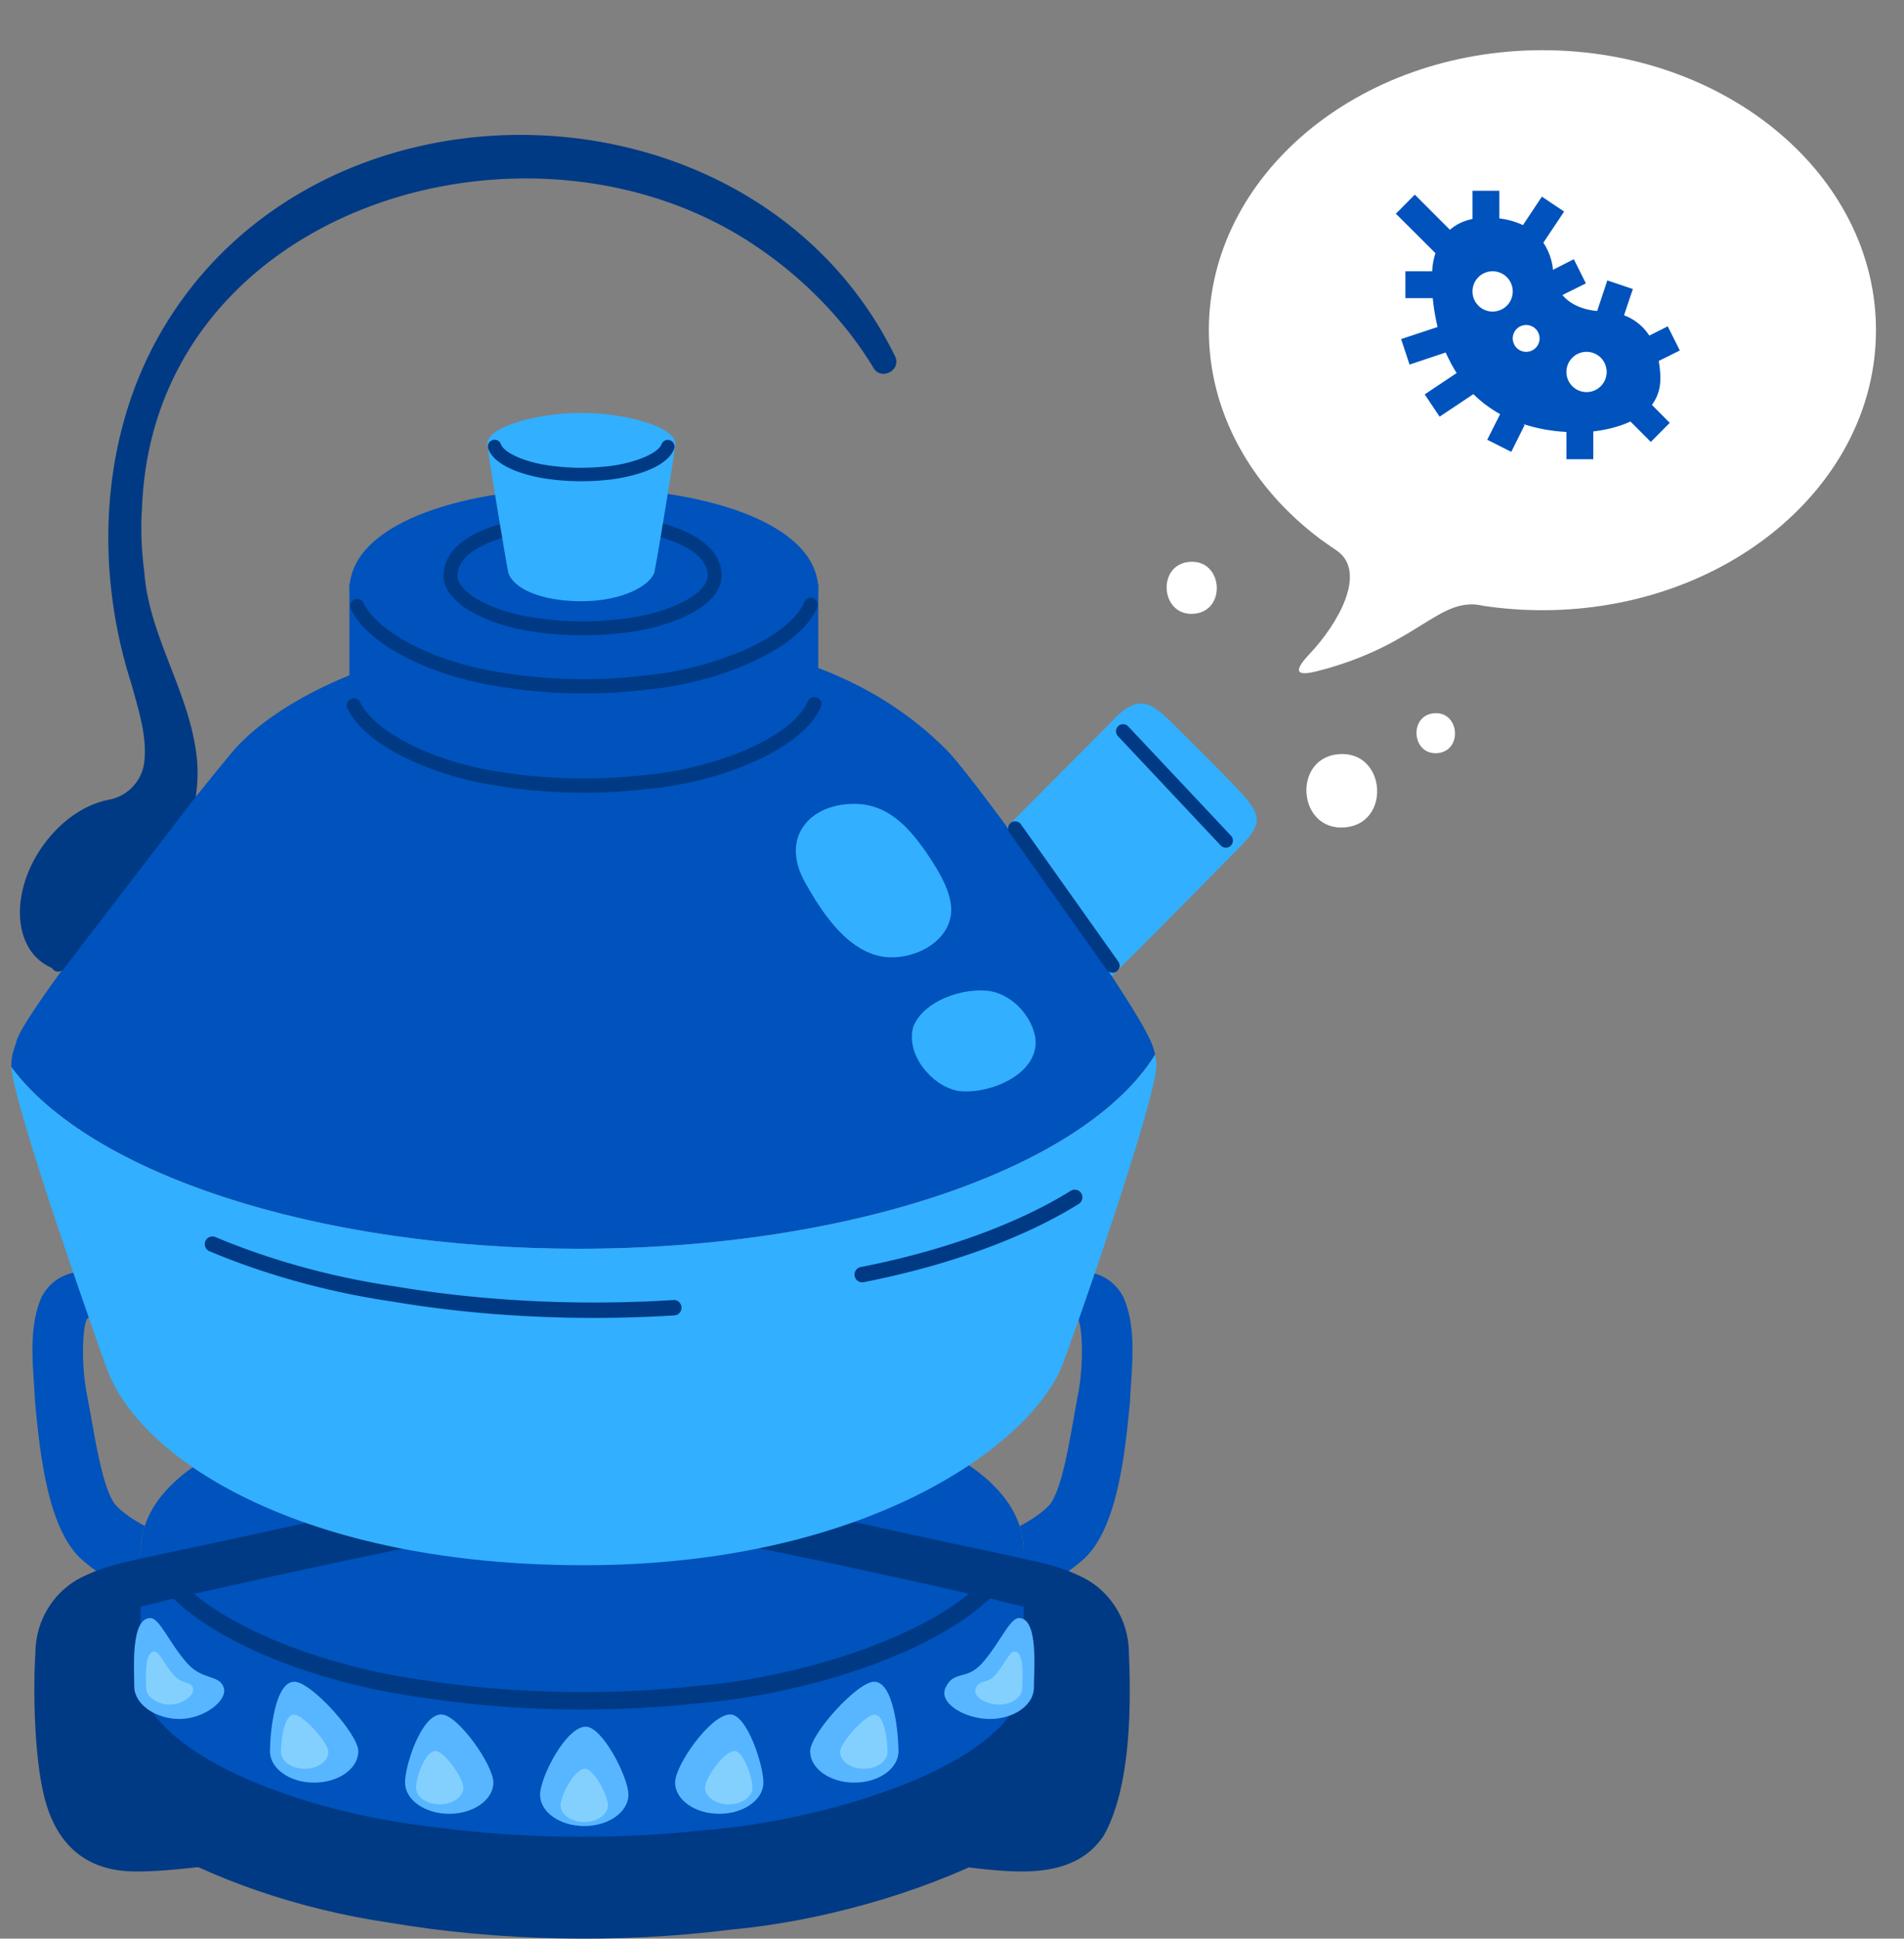 <svg xmlns="http://www.w3.org/2000/svg" width="337" height="343" fill="none" viewBox="0 0 337 343"><rect x="0" y="0" width="337" height="343" fill="#808080" stroke="none"/><clipPath id="a"><path d="M275 8H0v335h275z"/></clipPath><g clip-path="url(#a)"><path fill="#003a84" d="M6.99 300.427c-1.296 18.034 30.158 35.106 61.893 39.745 9.644 1.648 19.879 2.572 30.129 2.783 10.249.21 20.514-.302 30.211-1.529 30.749-2.778 71.733-19.407 70.605-40.999-1.733-28.086-49.077-42.127-96.417-42.127-47.356 0-94.712 14.045-96.422 42.127z"/><path fill="#0052bc" d="M24.96 273.391c1.382-18.99 39.737-28.487 78.093-28.487 38.344 0 76.691 9.493 78.093 28.487.137 2.163 0 22.938 0 22.938.685 14.53-32.36 25.709-57.183 27.582-7.857.829-16.168 1.173-24.468 1.035-8.3-.141-16.591-.768-24.403-1.88-25.687-3.138-51.146-14.668-50.129-26.855-.053-2.802-.148-21.092 0-22.816z"/><path fill="#003a84" d="M103.186 302.447c7.046 0 13.952-.378 20.579-1.119 19.243-1.548 44.731-9.536 53.968-21.284a1.536 1.536 0 0 0-.255-2.155 1.527 1.527 0 0 0-2.148.256c-8.388 10.663-32.955 18.608-51.858 20.129-7.675.864-15.677 1.219-23.84 1.074-8.208-.149-16.187-.803-23.721-1.945-19.513-2.538-37.975-10.246-44.93-18.746a1.526 1.526 0 0 0-2.156-.21 1.539 1.539 0 0 0-.21 2.163c7.527 9.199 26.362 17.167 46.869 19.835 7.633 1.158 15.75 1.823 24.095 1.976 1.203.019 2.407.034 3.607.034z"/><g fill="#57b6ff"><path d="M71.687 315.372c0 3.065 3.5 5.546 7.82 5.546 4.319 0 7.819-2.484 7.819-5.546 0-3.061-6.262-12.038-9.229-12.038-3.504 0-6.41 8.977-6.41 12.038zM95.587 317.535c0 3.065 3.5 5.546 7.82 5.546 4.319 0 7.82-2.484 7.82-5.546 0-3.061-4.582-12.038-7.55-12.038-3.504 0-8.09 8.977-8.09 12.038zM47.782 309.855c0 3.065 3.5 5.545 7.82 5.545 4.319 0 7.82-2.484 7.82-5.545 0-3.062-8.361-12.31-11.324-12.31-3.504 0-4.316 9.248-4.316 12.31zM159.031 309.855c0 3.065-3.5 5.545-7.819 5.545s-7.82-2.484-7.82-5.545c0-3.062 8.361-12.31 11.324-12.31 3.504 0 4.315 9.248 4.315 12.31zM182.993 298.596c0 3.065-3.5 5.545-7.82 5.545-4.319 0-9.11-2.771-7.819-5.545 1.462-3.142 3.736-1.219 6.494-4.345 3.199-3.631 4.852-7.969 6.509-7.969 3.504 0 2.636 9.249 2.636 12.31zM23.767 298.416c0 3.065 3.699 5.725 8.014 5.725 4.316 0 8.566-3.26 7.82-5.545-.781-2.389-3.737-1.219-6.494-4.345-3.2-3.631-4.853-7.969-6.51-7.969-3.504 0-2.834 9.065-2.834 12.13zM119.488 315.372c0 3.065 3.5 5.546 7.819 5.546 4.32 0 7.82-2.484 7.82-5.546 0-3.061-2.906-12.038-5.873-12.038-3.504 0-9.766 8.977-9.766 12.038z"/></g><path fill="#83d0ff" d="M73.633 316.271c0 1.644 1.878 2.973 4.194 2.973s4.193-1.333 4.193-2.973c0-1.639-3.36-6.459-4.951-6.459-1.882 0-3.44 4.816-3.44 6.459zM99.213 319.397c0 1.644 1.878 2.973 4.194 2.973s4.193-1.333 4.193-2.973c0-1.639-2.46-6.459-4.048-6.459-1.882 0-4.339 4.816-4.339 6.459zM49.733 309.969c0 1.643 1.877 2.973 4.193 2.973s4.194-1.334 4.194-2.973c0-1.64-4.483-6.604-6.075-6.604-1.882 0-2.316 4.961-2.316 6.604zM157.085 309.969c0 1.643-1.878 2.973-4.193 2.973-2.316 0-4.194-1.334-4.194-2.973 0-1.64 4.483-6.604 6.075-6.604 1.882 0 2.316 4.961 2.316 6.604zM180.936 298.676c0 1.613-1.839 2.916-4.113 2.916s-4.792-1.456-4.114-2.916c.77-1.651 1.966-.642 3.417-2.285 1.683-1.907 2.552-4.189 3.424-4.189 1.843 0 1.386 4.865 1.386 6.474zM25.855 298.58c0 1.609 1.942 3.007 4.208 3.007 2.267 0 4.499-1.712 4.106-2.912-.411-1.253-1.961-.638-3.409-2.281-1.68-1.907-2.548-4.185-3.42-4.185-1.84 0-1.49 4.762-1.49 6.371zM124.794 316.271c0 1.644 1.877 2.973 4.193 2.973s4.194-1.333 4.194-2.973c0-1.639-1.558-6.459-3.15-6.459-1.882 0-5.241 4.816-5.241 6.459z"/><path fill="#0052bc" d="M130.774 252.472c3.782-1.323 7.594-2.656 11.407-3.979a512.337 512.337 0 0 1 6.753-2.35 941.158 941.158 0 0 1 11.054-3.795c8.817-2.981 17.635-5.851 26.425-8.542 1.547-.397 3.078-.676 4.118-.63.963-.077 1.455 7.636.259 13.609-1.318 6.944-2.571 16.269-4.975 19.418-1.317 1.414-3.199 2.687-5.328 3.81.35 1.09.583 2.228.659 3.379.061.936.061 5.377.061 10.093 3.599-2.381 8.052-5.423 10.394-7.449 6.399-5.53 7.595-20.045 8.406-28.036.244-6.069 1.333-12.78-1.196-18.558-4.056-7.418-13.78-4.055-19.825-1.949l-10.166 3.47c-7.777 2.626-15.54 5.255-23.333 7.835a1294.078 1294.078 0 0 1-12.432 4.085h-.015a594.062 594.062 0 0 1-4.959 1.597c-.994.352-1.714.906-2.175 1.583-2.068 2.904.491 7.849 4.868 6.405zM6.197 247.999c.796 7.988 2.007 22.503 8.406 28.036 2.327 2.014 6.708 5.007 10.273 7.357 0-4.762.015-9.202.076-10.001a14.19 14.19 0 0 1 .674-3.409c-2.099-1.12-3.95-2.366-5.237-3.78-2.403-3.149-3.66-12.474-4.99-19.418-1.196-5.977-.704-13.686.275-13.609 1.04-.046 2.555.229 4.102.63 8.787 2.687 17.62 5.561 26.425 8.542 3.676 1.246 7.348 2.503 11.008 3.764l6.799 2.351c3.828 1.337 7.625 2.671 11.404 4.009 4.395 1.444 6.95-3.516 4.867-6.421-.46-.661-1.161-1.215-2.16-1.567-1.668-.539-3.336-1.058-5.004-1.612-4.148-1.338-8.28-2.687-12.417-4.071a4163.377 4163.377 0 0 1-23.318-7.834l-10.166-3.47c-6.063-2.106-15.768-5.469-19.84 1.949-2.51 5.775-1.44 12.489-1.177 18.558z"/><path fill="#003a84" d="M120.314 324.247s.035.015.05.015c.084.05 17.753 2.171 17.852 2.221 8.84 1.028 26.594 3.13 35.434 4.173 7.534.776 16.778 1.464 21.695-5.859 4.834-8.568 4.864-22.995 4.464-32.439-.049-5.893-3.508-11.178-8.657-13.502-3.356-1.616-6.593-2.339-9.934-3.046-.956-.217-1.931-.42-2.902-.657a2228.181 2228.181 0 0 1-24.327-5.251c-8.087-1.75-16.158-3.604-24.229-5.503a4.187 4.187 0 0 0-5.031 3.149c-.552 2.324.956 4.647 3.287 5.083 15.689 3.149 32.817 6.867 48.472 10.471 1.443.436 3.085.776 4.715 1.162 4.696 1.063 9.412 2.373 9.781 7.204.236 4.227-.251 13.636-1.074 17.828-.655 3.165-1.76 7.086-3.439 9.513-1.897 1.765-7.332.89-11.595.351-5.183-.791-10.988-1.681-17.014-2.591-10.52 3.906-23.002 6.516-33.906 7.342-1.208.133-2.415.236-3.642.336zM7.766 317.612c1.828 7.709 6.41 12.929 14.763 13.453 6.56.439 20.656-1.835 27.283-2.477 8.742-1.028 26.358-3.183 35.084-4.311.133-.015.251-.049.37-.068a175.428 175.428 0 0 1-10.167-1.143c-9.48-1.162-18.926-3.466-27.027-6.516-6.022.925-11.846 1.834-17.015 2.625-2.936.321-5.823.791-7.853.707-1.794-.118-2.651-.217-3.81-1.398-2.635-4.074-4.581-19.277-4.345-25.675.034-1.28.084-2.877.754-3.974 2.03-2.863 5.42-3.772 9.11-4.598 1.543-.351 3.14-.692 4.697-1.146 6.007-1.399 18.138-4.109 24.179-5.389a1488.17 1488.17 0 0 1 24.312-5.083c5.454-1.23 3.759-9.359-1.78-8.232-16.141 3.807-32.313 7.323-48.554 10.758-.975.237-1.932.44-2.888.639-3.34.722-6.593 1.448-9.948 3.065-5.15 2.323-8.608 7.593-8.658 13.502-.453 6.833-.167 18.55 1.493 25.25zM152.343 223.216c14.561-2.836 27.759-7.629 37.167-13.487a1.358 1.358 0 0 1 1.87.439 1.373 1.373 0 0 1-.438 1.877c-9.674 6.027-23.2 10.941-38.085 13.846a1.356 1.356 0 0 1-1.588-1.078 1.362 1.362 0 0 1 1.074-1.597zM36.352 218.642a1.358 1.358 0 0 1 1.775-.73c9.777 4.112 20.727 7.123 31.67 8.713 9.808 1.659 20.183 2.611 30.833 2.825 6.247.122 12.486-.008 18.534-.394a1.31 1.31 0 0 1 .971.306c.282.24.461.592.484.967a1.357 1.357 0 0 1-1.268 1.444 225.82 225.82 0 0 1-14.169.443c-1.535 0-3.07-.015-4.605-.045-10.806-.218-21.303-1.181-31.199-2.859-11.148-1.62-22.32-4.693-32.299-8.893a1.354 1.354 0 0 1-.731-.742 1.346 1.346 0 0 1 .004-1.039zM7.53 149.729c3.213-4.555 7.625-7.475 11.793-8.246 3.384-.625 6.012-3.556 6.25-7.012 0-.024 0-.048.003-.072.395-4.49-1.127-9.024-2.36-13.538-6.381-19.916-5.522-42.75 4.806-61.267 27.566-49.137 105.585-47.216 130.416 3.47 1.158 2.581-2.656 4.379-3.917 1.887-4.917-8.111-11.971-15.341-19.815-20.77C94.816 16.186 26.974 36.27 25.129 90.064c-.254 3.363-.069 7.565.388 10.88.79 11.733 8.15 21.548 9.336 33.315.59 6.155-1.172 12.113-3.134 17.36-.223.653-.58 1.209-.99 1.721-.309 3.324-1.556 6.898-3.868 10.178-5.336 7.572-13.991 10.623-19.33 6.815-5.34-3.809-5.34-13.033-.004-20.601z"/><path fill="#32afff" d="M170.443 156.493c1.39 3.978 7.755 8.886 11.198 12.742 4.106 3.531 7.858 10.353 12.794 5.686 6.822-6.489 19.277-19.272 25.466-25.513 1.002-1.086 2.038-2.255 2.415-3.509.468-1.563-.385-3.095-2.32-5.277-3.47-3.753-8.414-8.603-12.188-12.368-4.201-4.165-6.392-5.877-11.701.073-5.919 5.928-12.375 12.447-18.252 18.348-4.556 4.716-7.77 7.227-7.454 9.566l.038.252z"/><path fill="#0052bc" d="M102.477 220.938c-46.883 0-86.617-13.475-100.462-32.125-.004-.08-.015-.18-.015-.248 0-1.369.312-2.718.857-4.04.293-4.544 35.16-47.913 38.515-51.777 7.294-8.392 28.258-20.832 63.113-20.832 34.855 0 52.326 10.032 63.113 20.832 4.677 4.686 30.604 40.579 35.51 50.329a12.134 12.134 0 0 1 1.333 3.527c-12.253 19.785-53.248 34.334-101.967 34.334z"/><path fill="#32afff" d="M102.478 220.938c48.715 0 89.71-14.549 101.967-34.334.133.649.224 1.299.224 1.96 0 6.023-15.445 50.313-16.957 53.718-6.185 13.942-34.957 34.655-84.377 34.655-49.42 0-78.337-18.401-84.378-34.655-1.276-3.432-16.588-46.659-16.942-53.47 13.849 18.65 53.58 32.126 100.463 32.126z"/><path fill="#0052bc" d="M144.832 103.333v19.193h-.057c-.381 8.641-17.426 15.241-30.326 16.364-4.175.509-8.589.723-12.996.635-4.41-.088-8.814-.47-12.962-1.155-13.254-1.872-26.353-8.606-26.6-15.844h-.054v-19.193z"/><path fill="#003a84" d="M103.399 140.251a92.87 92.87 0 0 0 11.198-.661c12.406-1.082 27.306-6.803 30.692-14.496a1.257 1.257 0 0 0-.64-1.655 1.257 1.257 0 0 0-1.649.638c-2.975 6.753-17.193 12.012-28.666 13.017a91.519 91.519 0 0 1-12.862.631c-4.422-.084-8.722-.47-12.783-1.139-11.609-1.636-22.32-6.933-24.94-12.325a1.256 1.256 0 0 0-1.672-.577 1.253 1.253 0 0 0-.575 1.677c3.401 6.994 16.058 12.188 26.807 13.705 4.147.684 8.57 1.078 13.11 1.166.659.011 1.318.019 1.973.019z"/><path fill="#0052bc" d="M61.864 103.799c-.556 7.483 12.973 14.568 26.627 16.494 4.148.684 8.551 1.067 12.962 1.154 4.411.088 8.825-.126 12.996-.634 13.228-1.154 30.859-8.056 30.372-17.014-.747-11.656-21.113-17.485-41.479-17.485-20.373 0-40.743 5.829-41.478 17.485z"/><path fill="#003a84" d="M103.136 112.401c2.133 0 4.228-.114 6.232-.336 7.823-.619 18.724-4.315 18.347-10.586-.545-7.816-13.59-10.582-24.594-10.582-11.004 0-24.045 2.766-24.597 10.559-.427 5.308 8.078 9.298 16.294 10.353 2.278.34 4.72.539 7.237.585l1.078.007zm-.015-19.043c10.387 0 21.745 2.59 22.145 8.281.229 3.811-8.326 7.357-16.131 7.972a54.07 54.07 0 0 1-5.999.325l-1.036-.007a53.49 53.49 0 0 1-6.94-.562c-7.952-1.021-14.435-4.559-14.184-7.728.4-5.694 11.762-8.281 22.149-8.281z"/><path fill="#32afff" d="M86.244 78.53c0-3.024 8.871-5.477 16.645-5.477 7.774 0 16.645 2.45 16.645 5.476 0 1.025-3.516 22.246-3.733 22.827-.891 2.37-5.782 5.022-12.912 5.022-7.13 0-12.04-2.259-12.912-5.022-.187-.588-3.733-21.802-3.733-22.827z"/><path fill="#003a84" d="M102.885 85.145c1.425 0 2.819-.069 4.136-.199 2.872-.202 10.757-1.586 12.28-5.488a1.193 1.193 0 0 0-.67-1.544 1.19 1.19 0 0 0-1.539.673c-.773 1.976-6.033 3.684-10.272 3.982a39.957 39.957 0 0 1-3.935.187h-.659c-1.577-.03-3.1-.141-4.525-.328-4.426-.509-8.467-2.225-9.035-3.826a1.183 1.183 0 0 0-1.515-.726c-.617.218-.941.902-.724 1.52 1.2 3.402 7.465 4.992 10.98 5.397a41.53 41.53 0 0 0 4.785.344h.697zM196.911 172.108a1.255 1.255 0 0 0 .998-2.01l-17.235-24.283a1.244 1.244 0 0 0-1.749-.245 1.254 1.254 0 0 0-.243 1.758l17.235 24.283c.243.325.617.501.998.501zM216.972 149.98c.309 0 .617-.114.857-.34a1.258 1.258 0 0 0 .05-1.773l-18.188-19.342a1.248 1.248 0 0 0-1.767-.053 1.258 1.258 0 0 0-.05 1.773l18.188 19.342c.247.259.579.393.91.393zM10.28 171.909c.358 0 .716-.152.96-.451l22.03-28.712a1.258 1.258 0 0 0-.16-1.766 1.251 1.251 0 0 0-1.759.161l-22.03 28.712a1.258 1.258 0 0 0 .16 1.766c.232.195.517.29.8.29z"/><path fill="#32afff" d="M157.291 169.368c4.437.226 9.815-2.262 10.916-6.906.808-3.554-1.607-7.739-4.178-11.518-2.971-4.315-6.372-8.056-11.358-8.633-8.688-.864-15.022 5.445-10.082 13.991 3.127 5.568 7.8 12.527 14.462 13.055l.24.015zM169.586 193.013c5.226.737 14.336-2.805 13.693-9.237-.575-3.883-3.901-7.567-7.789-8.381-5.04-.864-12.238 1.807-13.884 6.382-1.241 4.827 3.219 10.223 7.751 11.19z"/><path fill="#003a84" d="M103.373 122.675c3.778 0 7.476-.222 11.026-.661 12.215-1.082 26.887-6.803 30.224-14.496a1.265 1.265 0 0 0-.629-1.655 1.228 1.228 0 0 0-1.622.638c-2.929 6.753-16.931 12.012-28.228 13.013a88.801 88.801 0 0 1-12.668.631c-4.358-.084-8.59-.47-12.585-1.139-11.43-1.636-21.977-6.933-24.556-12.325a1.227 1.227 0 0 0-1.645-.577 1.267 1.267 0 0 0-.567 1.677c3.348 6.994 15.814 12.188 26.395 13.705 4.087.684 8.44 1.078 12.912 1.166.648.011 1.295.019 1.943.019zM152.343 224.179c14.561-2.835 27.759-7.628 37.167-13.486a1.355 1.355 0 0 1 1.87.439 1.373 1.373 0 0 1-.438 1.877c-9.674 6.026-23.2 10.941-38.085 13.846a1.356 1.356 0 0 1-1.588-1.078 1.364 1.364 0 0 1 1.074-1.598zM36.352 219.601a1.358 1.358 0 0 1 1.775-.73c9.777 4.112 20.727 7.123 31.67 8.713 9.808 1.659 20.183 2.611 30.833 2.825 6.247.122 12.486-.008 18.534-.394a1.31 1.31 0 0 1 .971.306c.282.24.461.592.484.967a1.357 1.357 0 0 1-1.268 1.444 225.82 225.82 0 0 1-14.169.443c-1.535 0-3.07-.015-4.605-.045-10.806-.218-21.303-1.181-31.199-2.859-11.148-1.62-22.32-4.693-32.299-8.893a1.354 1.354 0 0 1-.731-.742 1.346 1.346 0 0 1 .004-1.039z"/><path fill="#fff" d="M210.623 99.404c5.896-.394 6.52 8.801.613 9.195-5.896.394-6.521-8.802-.613-9.195zM253.884 126.194c4.528-.302 5.005 6.757.472 7.063-4.529.302-5.005-6.757-.472-7.063zM237.056 133.425c8.319-.558 9.199 12.413.865 12.974-8.319.558-9.199-12.412-.865-12.974z"/></g><path fill="#fff" d="M213.96 58.423c0-27.36 26.43-49.543 59.04-49.543 32.606 0 59.04 22.18 59.04 49.538 0 27.362-26.434 49.545-59.04 49.545-3.541 0-7.001-.263-10.37-.761l-.021-.004c-7.975-1.902-11.351 6.966-29.524 11.565-3.733.947-4.183.005-1.324-3.028 5.175-5.477 10.162-14.405 4.978-18.222-.16-.091-2.157-1.472-2.918-2.03-12.183-9.074-19.861-22.324-19.861-37.065"/><path fill="#0052bc" d="M293.875 67c0-1.188-.119-2.185-.285-3.135l3.729-1.853-2.138-4.274-3.254 1.638c-1.306-1.971-3.016-3.063-4.488-3.586l1.567-4.655-4.512-1.52-1.805 5.415c-3.159-.309-5.035-1.52-6.152-2.826l4.157-2.066-2.138-4.275-3.681 1.876a10.454 10.454 0 0 0-1.71-4.798l3.681-5.51-3.942-2.636-3.349 5.035c-1.14-.546-2.518-.974-4.18-1.188V33.75h-4.75v4.987c-1.686.357-3.016 1.045-3.99 1.924l-6.223-6.222-3.348 3.372 7.006 6.983C253.5 46.55 253.5 48 253.5 48h-4.75v4.75h4.845c.142 1.496.404 3.23.855 5.106l-6.46 2.138 1.496 4.512 6.389-2.137c.57 1.211 1.187 2.446 1.947 3.633l-5.652 3.777 2.636 3.942 5.985-3.99c1.33 1.33 2.898 2.518 4.726 3.539l-2.28 4.536 4.252 2.138 2.375-4.75-.38-.214c2.256.76 4.821 1.282 7.766 1.449v4.821H282v-4.916c1.805-.214 4.299-.689 6.579-1.758l3.61 3.61 3.348-3.372-3.158-3.183c.902-1.211 1.496-2.731 1.496-4.631zm-29.688-11.875a3.565 3.565 0 0 1-3.562-3.563 3.563 3.563 0 1 1 3.562 3.563zm5.938 7.125a2.373 2.373 0 0 1-2.375-2.375 2.373 2.373 0 0 1 2.375-2.375 2.373 2.373 0 0 1 2.375 2.375 2.373 2.373 0 0 1-2.375 2.375zm10.687 7.125a3.565 3.565 0 0 1-3.562-3.563 3.563 3.563 0 1 1 3.562 3.563z"/></svg>